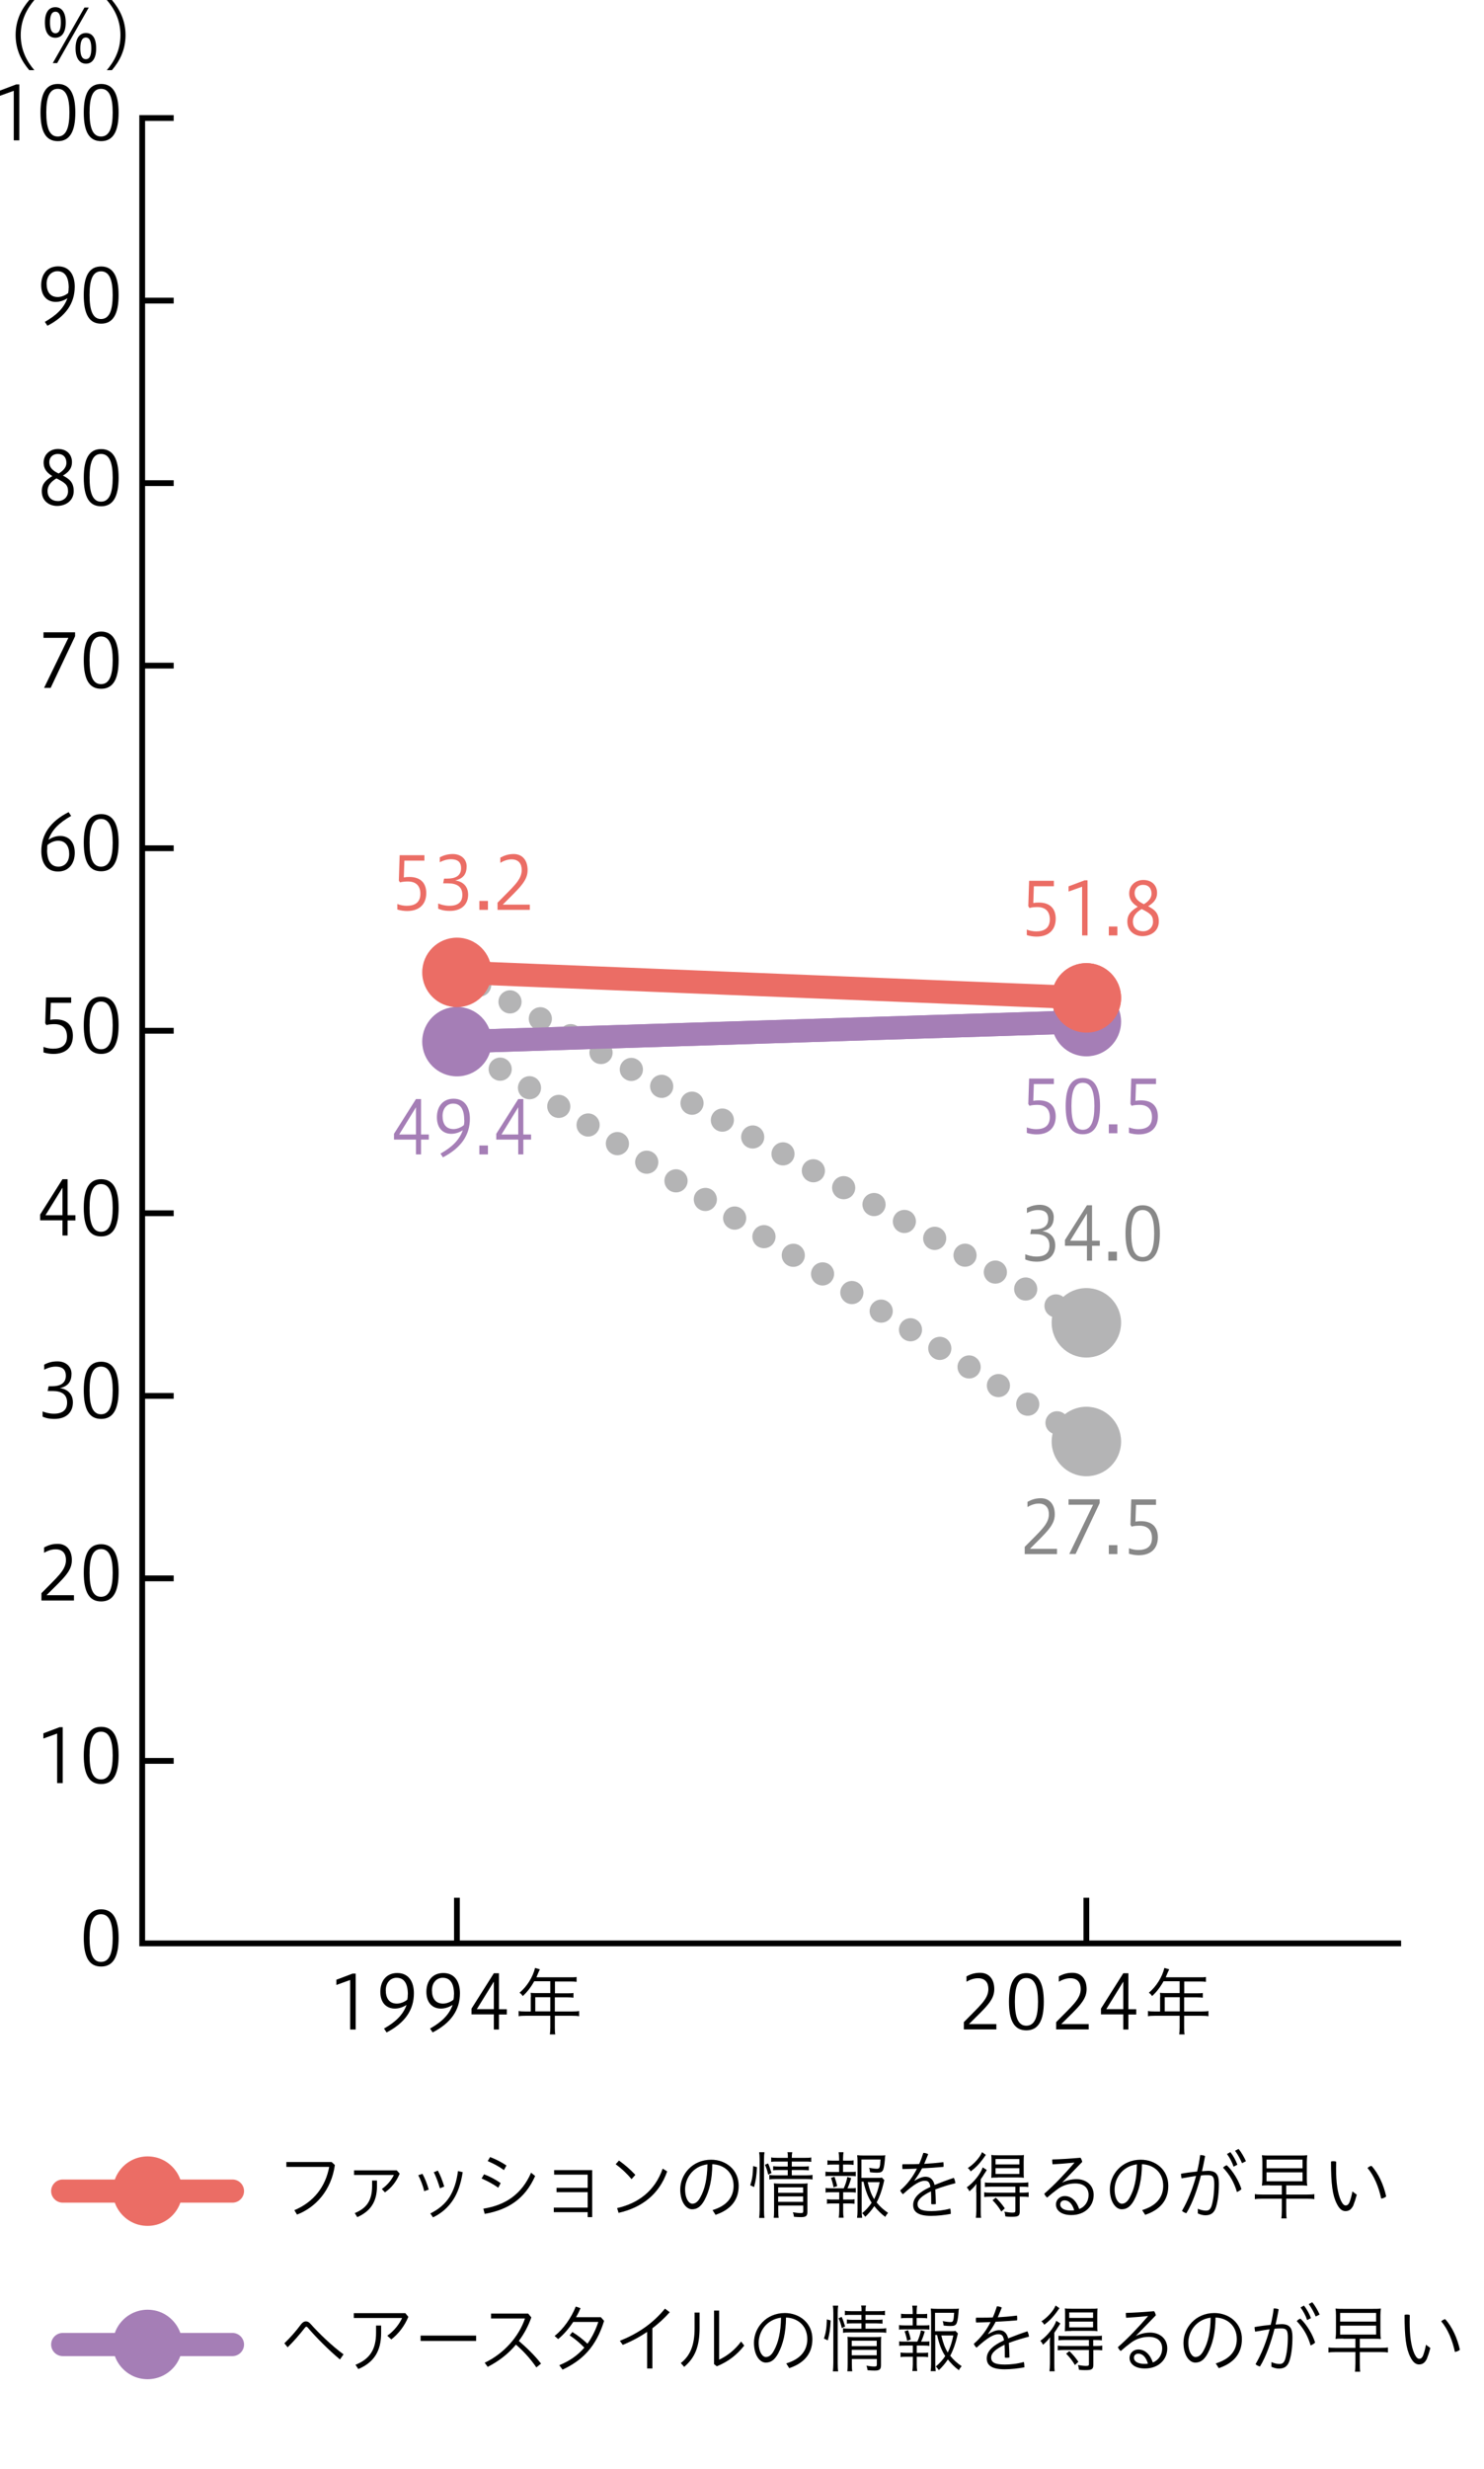 <svg width="240" height="399" viewBox="0 0 240 399" fill="none" xmlns="http://www.w3.org/2000/svg">
<path d="M37.595 355.938H10.143C9.114 355.938 8.271 355.096 8.271 354.067C8.271 353.038 9.114 352.196 10.143 352.196H37.595C38.624 352.196 39.466 353.038 39.466 354.067C39.466 355.096 38.624 355.938 37.595 355.938Z" fill="#EB6D65"/>
<path d="M18.358 355.171C17.609 351.222 21.015 347.817 24.963 348.565C27.153 348.977 28.949 350.773 29.38 352.981C30.128 356.93 26.723 360.336 22.774 359.587C20.585 359.175 18.788 357.379 18.358 355.171Z" fill="#EB6D65"/>
<path d="M37.595 380.733H10.143C9.114 380.733 8.271 379.891 8.271 378.862C8.271 377.832 9.114 376.99 10.143 376.99H37.595C38.624 376.99 39.466 377.832 39.466 378.862C39.466 379.891 38.624 380.733 37.595 380.733Z" fill="#A57EB6"/>
<path d="M18.358 379.947C17.609 375.998 21.015 372.593 24.963 373.341C27.153 373.753 28.949 375.549 29.38 377.758C30.128 381.706 26.723 385.112 22.774 384.363C20.585 383.951 18.788 382.155 18.358 379.947Z" fill="#A57EB6"/>
<path d="M54.155 349.857C53.594 353.917 51.068 356.706 48.036 357.866L47.606 357.155C50.712 355.845 52.639 353.393 53.238 350.156H46.315V349.37H53.631L54.136 349.838L54.155 349.857Z" fill="black"/>
<path d="M64.634 351.26C64.11 352.533 63.305 353.543 62.257 354.273L61.752 353.731C62.65 353.094 63.305 352.29 63.698 351.466H57.261V350.718H64.166L64.634 351.242V351.26ZM60.966 352.365V353.281C60.966 355.901 59.825 357.361 57.785 358.278L57.373 357.623C59.244 356.856 60.18 355.639 60.18 353.244V352.365H60.966Z" fill="black"/>
<path d="M68.322 351.279C68.715 351.99 69.089 352.907 69.333 353.824L68.603 354.086C68.397 353.15 68.023 352.252 67.648 351.503L68.322 351.279ZM74.834 350.998C74.535 352.907 74.03 354.31 73.337 355.395C72.551 356.649 71.391 357.678 70.025 358.315L69.595 357.678C70.811 357.098 71.99 356.181 72.757 354.928C73.375 353.898 73.842 352.607 74.067 350.829L74.853 351.017L74.834 350.998ZM70.811 350.755C71.204 351.484 71.578 352.42 71.84 353.337L71.148 353.618C70.867 352.682 70.53 351.746 70.156 351.017L70.811 350.755Z" fill="black"/>
<path d="M78.276 351.354C79.155 351.672 80.11 352.177 80.97 352.776L80.578 353.524C79.698 352.888 78.744 352.402 77.883 352.027L78.276 351.372V351.354ZM78.163 356.911C81.719 356.35 84.376 354.591 85.892 351.092L86.547 351.634C84.9 355.321 82.205 357.08 78.388 357.753L78.163 356.893V356.911ZM79.249 348.565C80.147 348.902 81.045 349.351 81.906 349.931L81.494 350.68C80.652 350.044 79.735 349.595 78.874 349.22L79.267 348.565H79.249Z" fill="black"/>
<path d="M90.01 354.254V353.543H95.043V351.41H89.617V350.68H95.773V358.278H95.043V357.473H89.561V356.743H95.043V354.236H90.01V354.254Z" fill="black"/>
<path d="M100.095 349.127C101.068 349.819 101.929 350.568 102.753 351.447L102.135 352.14C101.312 351.148 100.507 350.418 99.571 349.726L100.095 349.146V349.127ZM99.796 356.818C103.183 356.051 105.915 354.067 107.169 350.437L107.899 350.886C106.589 354.666 103.707 356.762 100.039 357.585L99.796 356.799V356.818Z" fill="black"/>
<path d="M115.235 357.136C117.518 356.462 118.64 355.078 118.64 353.206C118.64 350.998 117.031 349.782 115.197 349.726C115.178 352.177 114.729 354.048 113.925 355.545C113.307 356.668 112.671 357.005 111.922 357.005C110.949 357.005 110.014 355.789 110.014 353.805C110.014 351.391 111.96 348.996 115.01 348.996C117.405 348.996 119.464 350.624 119.464 353.206C119.464 355.602 118.079 357.117 115.721 357.903L115.235 357.136ZM110.8 353.786C110.8 355.358 111.455 356.107 111.96 356.107C112.409 356.107 112.858 355.845 113.27 355.059C113.981 353.768 114.374 352.102 114.411 349.744C111.978 350.062 110.8 352.083 110.8 353.786Z" fill="black"/>
<path d="M121.334 353.132C121.671 352.065 121.746 351.541 121.802 350.025L122.419 350.194C122.345 351.616 122.251 352.308 121.952 353.412L121.353 353.132H121.334ZM122.775 358.409C122.812 358.091 122.85 357.585 122.85 357.061V348.959C122.85 348.472 122.831 348.154 122.775 347.78H123.636C123.58 348.135 123.561 348.472 123.561 348.959V357.08C123.561 357.623 123.58 358.091 123.636 358.409H122.775ZM124.234 351.41C124.122 350.83 123.935 350.287 123.711 349.819L124.216 349.595C124.403 349.969 124.59 350.531 124.777 351.148L124.234 351.41ZM125.769 349.296C125.282 349.296 125.002 349.296 124.721 349.352V348.622C125.002 348.678 125.245 348.697 125.769 348.697H127.416C127.416 348.248 127.416 348.079 127.341 347.78H128.127C128.071 348.079 128.052 348.248 128.052 348.697H130.11C130.653 348.697 130.896 348.697 131.196 348.622V349.352C130.896 349.296 130.616 349.296 130.11 349.296H128.052V350.1H129.774C130.241 350.1 130.559 350.1 130.803 350.044V350.718C130.559 350.699 130.223 350.662 129.774 350.662H128.052V351.522H130.298C130.803 351.522 131.177 351.504 131.402 351.447V352.196C131.121 352.14 130.709 352.121 130.298 352.121H125.563C125.058 352.121 124.665 352.14 124.422 352.196V351.447C124.665 351.504 125.002 351.522 125.563 351.522H127.397V350.662H126.068C125.638 350.662 125.32 350.662 125.039 350.718V350.044C125.282 350.081 125.601 350.1 126.068 350.1H127.397V349.296H125.732H125.769ZM125.863 357.118C125.863 357.698 125.881 358.165 125.937 358.39H125.133C125.17 358.147 125.189 357.716 125.189 357.118V353.824C125.189 353.263 125.189 353.113 125.151 352.814C125.357 352.851 125.825 352.87 126.181 352.87H129.586C130.129 352.87 130.447 352.851 130.616 352.814C130.578 353.019 130.578 353.487 130.578 354.067V357.379C130.578 358.091 130.354 358.278 129.53 358.278C129.231 358.278 128.857 358.259 128.408 358.222C128.37 357.922 128.314 357.716 128.22 357.492C128.726 357.567 129.156 357.623 129.455 357.623C129.83 357.623 129.905 357.567 129.905 357.305V356.406H125.863V357.118ZM129.886 354.348V353.468H125.844V354.348H129.886ZM129.886 355.808V354.928H125.844V355.808H129.886Z" fill="black"/>
<path d="M137.521 350.98C137.933 350.98 138.176 350.98 138.401 350.924V351.672C138.176 351.635 137.933 351.616 137.521 351.616H134.378C134.003 351.616 133.723 351.616 133.498 351.672V350.924C133.723 350.961 134.003 350.98 134.378 350.98H135.706V349.782H134.658C134.303 349.782 134.078 349.782 133.816 349.838V349.09C134.022 349.127 134.228 349.146 134.658 349.146H135.706V348.79C135.706 348.435 135.669 348.004 135.631 347.78H136.417C136.38 348.098 136.342 348.416 136.342 348.79V349.146H137.222C137.634 349.146 137.839 349.146 138.045 349.09V349.838C137.783 349.801 137.615 349.782 137.222 349.782H136.342V350.98H137.503H137.521ZM137.521 353.618C137.933 353.618 138.195 353.618 138.401 353.562V354.311C138.195 354.273 137.952 354.254 137.521 354.254H136.361V355.433H137.372C137.727 355.433 137.97 355.433 138.195 355.377V356.126C137.952 356.088 137.727 356.07 137.372 356.07H136.361V357.342C136.361 357.679 136.38 358.034 136.436 358.371H135.65C135.688 358.016 135.725 357.698 135.725 357.267V356.07H134.583C134.228 356.07 133.966 356.07 133.741 356.126V355.377C133.966 355.415 134.209 355.433 134.583 355.433H135.725V354.254H134.396C133.985 354.254 133.741 354.254 133.517 354.311V353.562C133.741 353.618 133.985 353.618 134.396 353.618H136.455C136.754 352.945 136.923 352.421 137.035 351.784L137.652 351.971C137.503 352.552 137.259 353.207 137.054 353.618H137.521ZM134.808 353.468C134.733 353.019 134.546 352.327 134.396 351.934L134.958 351.747C135.164 352.327 135.257 352.626 135.388 353.263L134.808 353.468ZM139.355 352.626V357.23C139.355 357.66 139.374 358.034 139.43 358.39H138.607C138.663 357.997 138.682 357.679 138.682 357.23V349.37C138.682 348.921 138.663 348.528 138.625 348.266C138.906 348.304 139.224 348.322 139.673 348.322H142.237C142.686 348.322 143.023 348.322 143.173 348.266C143.173 348.379 143.154 348.453 143.135 348.547C143.135 348.603 143.116 348.79 143.098 349.09C143.023 349.932 142.911 350.493 142.761 350.736C142.611 350.998 142.368 351.092 141.807 351.092C141.47 351.092 141.152 351.073 140.703 351.017C140.684 350.736 140.646 350.549 140.553 350.306C141.058 350.4 141.526 350.456 141.825 350.456C142.256 350.456 142.312 350.325 142.405 348.959H139.318V351.934H141.732C142.181 351.934 142.443 351.934 142.611 351.878L143.023 352.308C142.967 352.458 142.948 352.495 142.892 352.795C142.611 353.992 142.237 355.04 141.769 355.901C142.368 356.631 142.855 357.061 143.622 357.585C143.435 357.791 143.266 358.034 143.173 358.24C142.518 357.754 141.975 357.23 141.395 356.5C140.946 357.174 140.459 357.735 139.935 358.222C139.804 358.034 139.636 357.81 139.43 357.641C139.992 357.192 140.572 356.575 140.964 355.939C140.403 355.115 139.973 354.011 139.655 352.552H139.318L139.355 352.626ZM140.328 352.626C140.665 353.955 140.908 354.61 141.376 355.377C141.75 354.629 142.069 353.674 142.274 352.626H140.31H140.328Z" fill="black"/>
<path d="M147.888 352.402C148.486 352.028 149.16 351.747 149.665 351.747C150.451 351.747 150.938 352.215 151.144 353.076C152.135 352.683 153.202 352.271 154.25 351.934C154.381 352.14 154.475 352.495 154.512 352.795C153.614 353.019 152.266 353.412 151.256 353.805C151.312 354.591 151.331 355.265 151.35 356.163C151.219 356.182 151.088 356.201 150.957 356.201C150.826 356.201 150.713 356.201 150.601 356.163C150.601 355.302 150.601 354.704 150.564 354.105C149.048 354.835 148.393 355.49 148.393 356.163C148.393 356.93 148.936 357.305 150.601 357.305C151.48 357.305 152.603 357.192 153.67 356.893C153.745 357.099 153.763 357.417 153.763 357.66V357.754C152.697 357.941 151.668 358.072 150.582 358.072C148.505 358.072 147.682 357.436 147.682 356.313C147.682 355.302 148.393 354.348 150.47 353.394C150.339 352.57 150.077 352.402 149.534 352.402C148.805 352.402 147.831 352.926 146.035 354.573C145.848 354.423 145.68 354.198 145.586 353.955C146.784 352.926 147.626 351.766 148.299 350.437C147.513 350.474 146.746 350.493 145.96 350.512C145.942 350.381 145.923 350.231 145.923 350.1C145.923 349.988 145.923 349.857 145.96 349.726C146.278 349.726 146.615 349.726 146.915 349.726C147.495 349.726 148.075 349.726 148.655 349.689C148.898 349.146 149.123 348.547 149.329 347.892C149.572 347.892 149.89 347.967 150.114 348.098C149.909 348.641 149.647 349.202 149.46 349.67C150.47 349.614 151.537 349.52 152.566 349.389C152.585 349.52 152.603 349.67 152.603 349.801C152.603 349.913 152.603 350.044 152.585 350.156C151.424 350.25 150.264 350.343 149.123 350.381C148.767 351.092 148.318 351.747 147.888 352.346L147.925 352.383L147.888 352.402Z" fill="black"/>
<path d="M157.881 354.254C157.881 353.73 157.881 353.412 157.918 352.888C157.657 353.281 157.226 353.73 156.777 354.105C156.646 353.824 156.496 353.618 156.347 353.468C157.451 352.701 158.592 351.279 158.929 350.231L159.584 350.662C159.509 350.774 159.509 350.793 159.472 350.849C159.397 350.98 159.303 351.129 159.191 351.279C159.098 351.466 158.892 351.747 158.611 352.159V357.08C158.611 357.698 158.611 358.072 158.667 358.39H157.825C157.862 358.128 157.9 357.679 157.9 357.118V354.273L157.881 354.254ZM159.434 348.21C158.573 349.483 157.9 350.212 156.983 350.886C156.871 350.68 156.702 350.474 156.515 350.343C157.469 349.745 158.48 348.641 158.817 347.78L159.434 348.21ZM160.314 353.356C159.958 353.356 159.528 353.375 159.285 353.412V352.664C159.528 352.72 159.827 352.72 160.314 352.72H165.254C165.722 352.72 166.077 352.701 166.302 352.645V353.412C166.059 353.375 165.628 353.356 165.273 353.356H164.898V354.329H165.31C165.759 354.329 166.115 354.311 166.358 354.254V355.022C166.115 354.984 165.722 354.966 165.329 354.966H164.917V357.379C164.917 358.053 164.674 358.222 163.72 358.222C163.364 358.222 163.008 358.222 162.597 358.165C162.559 357.866 162.522 357.623 162.428 357.398C162.971 357.492 163.42 357.548 163.701 357.548C164.113 357.548 164.206 357.492 164.206 357.267V354.966H160.202C159.79 354.966 159.434 354.984 159.172 355.022V354.254C159.397 354.311 159.752 354.329 160.202 354.329H164.206V353.356H160.333H160.314ZM161.362 351.878C160.856 351.878 160.501 351.878 160.314 351.934C160.333 351.653 160.333 351.466 160.351 350.83V349.296C160.351 348.678 160.351 348.51 160.314 348.229C160.538 348.266 160.819 348.285 161.399 348.285H164.543C165.067 348.285 165.404 348.285 165.591 348.229C165.572 348.435 165.553 348.846 165.553 349.314V350.83C165.553 351.317 165.553 351.709 165.591 351.915C165.385 351.878 165.011 351.859 164.562 351.859H161.362V351.878ZM161.942 357.379C161.53 356.668 161.044 356.07 160.52 355.546L161.044 355.134C161.605 355.677 161.979 356.107 162.503 356.856L161.942 357.379ZM161.006 349.763H164.861V348.884H161.006V349.763ZM161.006 351.298H164.861V350.362H161.006V351.298Z" fill="black"/>
<path d="M171.766 352.701C172.495 352.327 173.337 352.14 174.105 352.14C175.658 352.14 176.874 353.113 176.874 354.685C176.874 356.462 175.508 357.941 173.263 357.941C171.672 357.941 170.774 357.211 170.774 356.219C170.774 355.545 171.316 354.872 172.215 354.872C173.263 354.872 174.105 355.658 174.535 356.968C175.452 356.631 176.051 355.732 176.051 354.703C176.051 353.562 175.302 352.832 173.899 352.832C172.851 352.832 171.859 353.15 171.092 353.712C170.456 354.179 169.876 354.647 169.352 355.115C169.127 354.947 168.977 354.722 168.884 354.497C170.662 352.944 172.177 351.298 173.749 349.501V349.464C172.608 349.576 171.56 349.67 170.231 349.744C170.194 349.557 170.175 349.37 170.175 349.202C170.175 349.127 170.175 349.033 170.175 348.958C171.597 348.921 173.057 348.827 174.741 348.678C174.872 348.846 174.984 349.108 175.022 349.351L171.766 352.701ZM172.177 355.564C171.728 355.564 171.466 355.845 171.466 356.219C171.466 356.799 172.065 357.211 173.15 357.211C173.394 357.211 173.543 357.211 173.73 357.173C173.394 356.069 172.832 355.564 172.177 355.564Z" fill="black"/>
<path d="M184.715 357.136C186.998 356.462 188.121 355.078 188.121 353.206C188.121 350.998 186.512 349.782 184.678 349.726C184.659 352.177 184.21 354.048 183.405 355.545C182.788 356.668 182.151 357.005 181.403 357.005C180.43 357.005 179.494 355.789 179.494 353.805C179.494 351.391 181.44 348.996 184.49 348.996C186.886 348.996 188.944 350.624 188.944 353.206C188.944 355.602 187.559 357.117 185.202 357.903L184.715 357.136ZM180.261 353.786C180.261 355.358 180.916 356.107 181.422 356.107C181.871 356.107 182.32 355.845 182.731 355.059C183.443 353.768 183.836 352.102 183.873 349.744C181.44 350.062 180.261 352.083 180.261 353.786Z" fill="black"/>
<path d="M193.773 356.949C194.185 357.117 194.634 357.23 195.008 357.23C195.476 357.23 195.738 357.061 195.944 356.462C196.225 355.527 196.374 354.31 196.374 352.888C196.374 351.784 196.15 351.485 195.364 351.485C195.027 351.485 194.653 351.485 194.222 351.541C193.68 353.618 192.913 355.938 191.865 357.641C191.64 357.585 191.359 357.454 191.154 357.267C192.145 355.564 192.913 353.599 193.437 351.616C192.725 351.728 191.921 351.859 191.097 352.009C191.041 351.822 191.004 351.56 191.004 351.391C191.004 351.335 191.004 351.298 191.004 351.26C191.958 351.092 192.838 350.979 193.605 350.905C193.829 349.988 193.998 349.108 194.091 348.247C194.372 348.247 194.634 348.285 194.896 348.397C194.765 349.146 194.597 349.969 194.391 350.848C194.746 350.848 195.065 350.792 195.383 350.792C196.73 350.792 197.123 351.503 197.123 352.869C197.123 354.31 196.973 355.639 196.655 356.668C196.374 357.566 195.851 357.978 194.934 357.978C194.522 357.978 194.073 357.847 193.717 357.679V356.911L193.773 356.949ZM198.414 349.894C199.462 350.905 200.36 352.439 200.772 353.749C200.641 353.899 200.304 354.123 200.042 354.217C199.63 352.757 198.901 351.429 197.797 350.287C197.946 350.119 198.171 349.932 198.414 349.894ZM198.976 347.761C199.443 348.341 199.874 349.127 200.117 349.801L199.5 350.119C199.256 349.389 198.882 348.678 198.433 348.079L198.994 347.761H198.976ZM200.304 347.256C200.772 347.798 201.221 348.622 201.502 349.239L200.866 349.557C200.547 348.809 200.192 348.173 199.743 347.555L200.304 347.256Z" fill="black"/>
<path d="M205.337 353.131C204.813 353.131 204.401 353.131 204.083 353.188C204.12 352.832 204.158 352.551 204.158 352.027V349.426C204.158 348.884 204.139 348.622 204.083 348.266C204.495 348.322 204.775 348.322 205.318 348.322H210.108C210.689 348.322 211.007 348.322 211.418 348.266C211.381 348.603 211.344 348.902 211.344 349.389V352.102C211.344 352.589 211.362 352.851 211.418 353.206C211.082 353.15 210.689 353.15 210.165 353.15H208.013V354.628H211.4C211.905 354.628 212.298 354.61 212.56 354.554V355.377C212.279 355.321 211.886 355.302 211.4 355.302H208.013V357.136C208.013 357.772 208.031 358.24 208.087 358.483H207.227C207.264 358.278 207.302 357.772 207.302 357.136V355.302H204.102C203.634 355.302 203.203 355.321 202.941 355.377V354.554C203.203 354.61 203.615 354.628 204.102 354.628H207.302V353.15H205.355L205.337 353.131ZM204.831 350.381H210.651V348.977H204.831V350.381ZM204.831 352.477H210.651V351.036H204.831V352.477Z" fill="black"/>
<path d="M219.428 354.647C219.241 355.34 219.035 355.957 218.848 356.425C218.492 357.099 218.118 357.305 217.575 357.305C217.164 357.305 216.64 357.061 216.172 356.069C215.498 354.741 215.255 352.888 215.255 349.295C215.386 349.258 215.498 349.239 215.629 349.239C215.779 349.239 215.929 349.258 216.097 349.314C216.097 349.763 216.078 350.1 216.078 350.381C216.078 352.664 216.303 354.385 216.864 355.62C217.164 356.2 217.369 356.388 217.631 356.388C217.819 356.388 218.024 356.331 218.23 355.901C218.417 355.433 218.605 354.778 218.717 354.123L219.447 354.666L219.428 354.647ZM221.804 349.988C222.946 351.223 223.769 353.075 224.181 354.928C223.994 355.115 223.657 355.246 223.376 355.284C222.983 353.45 222.254 351.616 221.168 350.343C221.337 350.156 221.561 350.025 221.823 349.988H221.804Z" fill="black"/>
<path d="M46.015 378.637C46.894 377.795 47.867 376.709 48.691 375.586C48.934 375.268 49.196 375.119 49.477 375.119C49.758 375.119 50.001 375.268 50.244 375.549C51.573 377.046 53.687 379.086 55.559 380.452L54.978 381.275C53.163 379.759 51.123 377.72 49.739 376.092C49.664 376.017 49.608 375.979 49.552 375.979C49.477 375.979 49.402 376.036 49.327 376.129C48.391 377.327 47.493 378.356 46.52 379.31L45.996 378.674L46.015 378.637Z" fill="black"/>
<path d="M66.038 374.389C65.421 375.886 64.429 377.14 63.288 378.038L62.633 377.439C63.774 376.634 64.598 375.53 65.028 374.576H57.225V373.79H65.552L66.038 374.389ZM61.641 375.792V376.971C61.641 380.003 60.425 381.762 57.954 382.828L57.487 382.136C59.844 381.2 60.818 379.61 60.818 376.971V375.792H61.641Z" fill="black"/>
<path d="M77.003 377.42V378.281H68.02V377.42H77.003Z" fill="black"/>
<path d="M86.734 382.548C85.779 381.145 84.582 379.853 83.44 378.88C82.168 380.415 80.596 381.594 78.874 382.473L78.388 381.8C81.513 380.34 83.964 377.496 84.9 374.651H79.417V373.865H85.424L85.929 374.483C85.424 375.924 84.731 377.177 83.908 378.281C85.124 379.329 86.453 380.583 87.501 381.949L86.752 382.548H86.734Z" fill="black"/>
<path d="M90.439 382.211C92.235 381.463 93.433 380.583 94.5 379.367C93.751 378.6 93.021 377.963 92.123 377.383L92.572 376.841C93.489 377.421 94.219 377.982 95.005 378.731C95.735 377.72 96.315 376.56 96.764 375.213H92.703C91.973 376.317 91.188 377.215 90.27 377.982L89.69 377.477C91.056 376.429 92.404 374.539 93.115 372.724L93.882 372.986C93.676 373.491 93.433 373.978 93.152 374.445H97.176L97.7 375.044C96.39 379.255 94.2 381.407 90.982 382.922L90.458 382.211H90.439Z" fill="black"/>
<path d="M105.485 382.735H104.661V376.822C103.464 377.626 102.154 378.338 100.713 378.918L100.245 378.263C103.127 377.103 105.485 375.549 107.543 373.061L108.31 373.641C107.45 374.614 106.495 375.475 105.503 376.242V382.754L105.485 382.735Z" fill="black"/>
<path d="M113.138 373.716V376.167C113.138 379.105 112.446 380.957 110.649 382.473L110.106 381.856C111.641 380.658 112.333 378.936 112.333 376.26V373.697H113.157L113.138 373.716ZM116.3 373.379V381.313C117.461 380.77 118.789 379.835 119.856 378.375L120.361 379.03C119.201 380.508 117.816 381.612 115.926 382.38L115.477 382.024V373.379H116.3Z" fill="black"/>
<path d="M127.153 381.912C129.436 381.238 130.559 379.853 130.559 377.982C130.559 375.774 128.95 374.557 127.116 374.501C127.097 376.953 126.648 378.824 125.844 380.321C125.226 381.444 124.59 381.781 123.841 381.781C122.868 381.781 121.933 380.564 121.933 378.581C121.933 376.167 123.879 373.771 126.929 373.771C129.324 373.771 131.383 375.4 131.383 377.982C131.383 380.377 129.998 381.893 127.64 382.679L127.153 381.912ZM122.7 378.562C122.7 380.134 123.355 380.882 123.86 380.882C124.309 380.882 124.758 380.62 125.17 379.834C125.881 378.543 126.274 376.878 126.311 374.52C123.879 374.838 122.7 376.859 122.7 378.562Z" fill="black"/>
<path d="M133.255 377.907C133.592 376.84 133.667 376.316 133.723 374.801L134.34 374.969C134.265 376.391 134.172 377.084 133.872 378.188L133.274 377.907H133.255ZM134.696 383.203C134.733 382.885 134.771 382.379 134.771 381.855V373.753C134.771 373.266 134.752 372.948 134.696 372.574H135.557C135.501 372.929 135.482 373.266 135.482 373.753V381.874C135.482 382.417 135.501 382.885 135.557 383.203H134.696ZM136.137 376.204C136.024 375.624 135.837 375.081 135.613 374.614L136.118 374.389C136.305 374.763 136.492 375.325 136.679 375.942L136.137 376.204ZM137.69 374.071C137.203 374.071 136.923 374.071 136.642 374.127V373.397C136.923 373.453 137.166 373.472 137.69 373.472H139.337C139.337 373.023 139.337 372.855 139.262 372.555H140.048C139.992 372.855 139.973 373.023 139.973 373.472H142.031C142.574 373.472 142.817 373.472 143.117 373.397V374.127C142.817 374.071 142.536 374.071 142.031 374.071H139.973V374.876H141.694C142.162 374.876 142.48 374.876 142.724 374.819V375.493C142.48 375.474 142.144 375.437 141.694 375.437H139.973V376.298H142.218C142.724 376.298 143.098 376.279 143.322 376.223V376.971C143.042 376.915 142.63 376.897 142.218 376.897H137.484C136.979 376.897 136.586 376.915 136.343 376.971V376.223C136.586 376.279 136.923 376.298 137.484 376.298H139.318V375.437H137.989C137.559 375.437 137.241 375.437 136.96 375.493V374.819C137.203 374.857 137.521 374.876 137.989 374.876H139.318V374.071H137.652H137.69ZM137.765 381.912C137.765 382.492 137.783 382.96 137.84 383.184H137.035C137.072 382.941 137.091 382.51 137.091 381.912V378.618C137.091 378.057 137.091 377.907 137.054 377.608C137.259 377.645 137.727 377.664 138.083 377.664H141.489C142.031 377.664 142.349 377.645 142.518 377.608C142.48 377.813 142.48 378.281 142.48 378.861V382.174C142.48 382.885 142.256 383.072 141.432 383.072C141.133 383.072 140.759 383.053 140.31 383.016C140.272 382.716 140.216 382.51 140.123 382.286C140.628 382.361 141.058 382.417 141.358 382.417C141.732 382.417 141.807 382.361 141.807 382.099V381.201H137.765V381.912ZM141.788 379.123V378.244H137.746V379.123H141.788ZM141.788 380.602V379.722H137.746V380.602H141.788Z" fill="black"/>
<path d="M149.423 375.774C149.834 375.774 150.078 375.774 150.302 375.718V376.466C150.078 376.429 149.834 376.41 149.423 376.41H146.279C145.905 376.41 145.624 376.41 145.399 376.466V375.718C145.624 375.755 145.905 375.774 146.279 375.774H147.608V374.576H146.56C146.204 374.576 145.98 374.576 145.718 374.632V373.884C145.923 373.921 146.129 373.94 146.56 373.94H147.608V373.584C147.608 373.229 147.57 372.799 147.533 372.574H148.319C148.281 372.892 148.244 373.21 148.244 373.584V373.94H149.123C149.535 373.94 149.741 373.94 149.947 373.884V374.632C149.685 374.595 149.516 374.576 149.123 374.576H148.244V375.774H149.404H149.423ZM149.423 378.394C149.834 378.394 150.096 378.394 150.302 378.338V379.086C150.096 379.049 149.853 379.03 149.423 379.03H148.263V380.209H149.273C149.629 380.209 149.872 380.209 150.096 380.153V380.901C149.853 380.864 149.629 380.845 149.273 380.845H148.263V382.118C148.263 382.454 148.281 382.81 148.337 383.147H147.551C147.589 382.791 147.626 382.473 147.626 382.043V380.845H146.485C146.129 380.845 145.867 380.845 145.643 380.901V380.153C145.867 380.19 146.111 380.209 146.485 380.209H147.626V379.03H146.298C145.886 379.03 145.643 379.03 145.418 379.086V378.338C145.643 378.394 145.886 378.394 146.298 378.394H148.356C148.655 377.72 148.824 377.196 148.936 376.56L149.554 376.747C149.404 377.327 149.161 377.982 148.955 378.394H149.423ZM146.709 378.263C146.634 377.814 146.447 377.121 146.298 376.728L146.859 376.541C147.065 377.121 147.158 377.421 147.289 378.057L146.709 378.263ZM151.257 377.402V382.005C151.257 382.436 151.275 382.81 151.331 383.165H150.508C150.564 382.772 150.583 382.454 150.583 382.005V374.146C150.583 373.697 150.564 373.304 150.527 373.042C150.808 373.079 151.126 373.098 151.575 373.098H154.138C154.588 373.098 154.924 373.098 155.074 373.042C155.074 373.154 155.055 373.229 155.037 373.322C155.037 373.379 155.018 373.566 154.999 373.865C154.924 374.707 154.812 375.269 154.662 375.512C154.513 375.774 154.269 375.867 153.708 375.867C153.371 375.867 153.053 375.849 152.604 375.793C152.585 375.512 152.548 375.325 152.454 375.081C152.959 375.175 153.427 375.231 153.727 375.231C154.157 375.231 154.213 375.1 154.307 373.734H151.219V376.71H153.633C154.082 376.71 154.344 376.71 154.513 376.653L154.924 377.084C154.868 377.233 154.849 377.271 154.793 377.57C154.513 378.768 154.138 379.816 153.671 380.677C154.269 381.406 154.756 381.837 155.523 382.361C155.336 382.567 155.168 382.81 155.074 383.016C154.419 382.529 153.876 382.005 153.296 381.275C152.847 381.949 152.361 382.511 151.837 382.997C151.706 382.81 151.537 382.585 151.331 382.417C151.893 381.968 152.473 381.35 152.866 380.714C152.305 379.891 151.874 378.787 151.556 377.327H151.219L151.257 377.402ZM152.23 377.402C152.566 378.73 152.81 379.385 153.278 380.153C153.652 379.404 153.97 378.45 154.176 377.402H152.211H152.23Z" fill="black"/>
<path d="M159.79 377.196C160.389 376.822 161.062 376.541 161.568 376.541C162.354 376.541 162.84 377.009 163.046 377.87C164.038 377.477 165.104 377.065 166.152 376.729C166.283 376.934 166.377 377.29 166.414 377.589C165.516 377.814 164.169 378.207 163.158 378.6C163.214 379.386 163.233 380.059 163.252 380.958C163.121 380.976 162.99 380.995 162.859 380.995C162.728 380.995 162.616 380.995 162.503 380.958C162.503 380.097 162.503 379.498 162.466 378.899C160.95 379.629 160.295 380.284 160.295 380.958C160.295 381.725 160.838 382.099 162.503 382.099C163.383 382.099 164.506 381.987 165.572 381.687C165.647 381.893 165.666 382.211 165.666 382.455V382.548C164.599 382.735 163.57 382.866 162.485 382.866C160.407 382.866 159.584 382.23 159.584 381.107C159.584 380.097 160.295 379.142 162.372 378.188C162.241 377.365 161.979 377.196 161.437 377.196C160.707 377.196 159.734 377.72 157.937 379.367C157.75 379.217 157.582 378.993 157.488 378.749C158.686 377.72 159.528 376.56 160.202 375.231C159.416 375.269 158.649 375.288 157.863 375.306C157.844 375.175 157.825 375.026 157.825 374.895C157.825 374.782 157.825 374.651 157.863 374.52C158.181 374.52 158.518 374.52 158.817 374.52C159.397 374.52 159.977 374.52 160.557 374.483C160.8 373.94 161.025 373.341 161.231 372.687C161.474 372.687 161.792 372.761 162.017 372.892C161.811 373.435 161.549 373.996 161.362 374.464C162.372 374.408 163.439 374.315 164.468 374.184C164.487 374.315 164.506 374.464 164.506 374.595C164.506 374.707 164.506 374.838 164.487 374.951C163.327 375.044 162.167 375.138 161.025 375.175C160.67 375.886 160.22 376.541 159.79 377.14L159.827 377.178L159.79 377.196Z" fill="black"/>
<path d="M169.782 379.049C169.782 378.525 169.782 378.206 169.819 377.683C169.557 378.075 169.127 378.525 168.677 378.899C168.546 378.618 168.397 378.412 168.247 378.263C169.351 377.495 170.493 376.073 170.829 375.025L171.484 375.456C171.41 375.568 171.41 375.587 171.372 375.643C171.297 375.774 171.204 375.924 171.091 376.073C170.998 376.26 170.792 376.541 170.511 376.953V381.874C170.511 382.492 170.511 382.866 170.567 383.184H169.725C169.763 382.922 169.8 382.473 169.8 381.912V379.067L169.782 379.049ZM171.335 372.986C170.474 374.258 169.8 374.988 168.883 375.662C168.771 375.456 168.603 375.25 168.416 375.119C169.37 374.52 170.38 373.416 170.717 372.555L171.335 372.986ZM172.214 378.132C171.859 378.132 171.428 378.15 171.185 378.188V377.439C171.428 377.495 171.728 377.495 172.214 377.495H177.154C177.622 377.495 177.978 377.477 178.202 377.421V378.188C177.959 378.15 177.529 378.132 177.173 378.132H176.799V379.105H177.211C177.66 379.105 178.015 379.086 178.259 379.03V379.797C178.015 379.76 177.622 379.741 177.229 379.741H176.818V382.155C176.818 382.829 176.574 382.997 175.62 382.997C175.264 382.997 174.909 382.997 174.497 382.941C174.46 382.641 174.422 382.398 174.329 382.174C174.871 382.267 175.321 382.323 175.601 382.323C176.013 382.323 176.107 382.267 176.107 382.043V379.741H172.102C171.69 379.741 171.335 379.76 171.073 379.797V379.03C171.297 379.086 171.653 379.105 172.102 379.105H176.107V378.132H172.233H172.214ZM173.262 376.672C172.757 376.672 172.401 376.672 172.214 376.728C172.233 376.447 172.233 376.26 172.252 375.624V374.09C172.252 373.472 172.252 373.304 172.214 373.023C172.439 373.06 172.719 373.079 173.3 373.079H176.443C176.967 373.079 177.304 373.079 177.491 373.023C177.473 373.229 177.454 373.641 177.454 374.108V375.624C177.454 376.111 177.454 376.504 177.491 376.709C177.285 376.672 176.911 376.653 176.462 376.653H173.262V376.672ZM173.842 382.174C173.431 381.463 172.944 380.864 172.42 380.34L172.944 379.928C173.505 380.471 173.88 380.901 174.404 381.65L173.842 382.174ZM172.925 374.557H176.78V373.678H172.925V374.557ZM172.925 376.092H176.78V375.156H172.925V376.092Z" fill="black"/>
<path d="M183.668 377.495C184.398 377.121 185.24 376.934 186.007 376.934C187.56 376.934 188.777 377.907 188.777 379.479C188.777 381.257 187.41 382.735 185.165 382.735C183.574 382.735 182.676 382.005 182.676 381.013C182.676 380.34 183.219 379.666 184.117 379.666C185.165 379.666 186.007 380.452 186.437 381.762C187.354 381.425 187.953 380.527 187.953 379.498C187.953 378.356 187.205 377.626 185.801 377.626C184.753 377.626 183.761 377.945 182.994 378.506C182.358 378.974 181.778 379.442 181.254 379.909C181.029 379.741 180.88 379.516 180.786 379.292C182.564 377.739 184.08 376.092 185.651 374.296V374.258C184.51 374.37 183.462 374.464 182.133 374.539C182.096 374.352 182.077 374.165 182.077 373.996C182.077 373.921 182.077 373.828 182.077 373.753C183.5 373.715 184.959 373.622 186.643 373.472C186.774 373.641 186.886 373.903 186.924 374.146L183.668 377.495ZM184.098 380.34C183.649 380.34 183.387 380.621 183.387 380.995C183.387 381.575 183.986 381.987 185.071 381.987C185.315 381.987 185.464 381.987 185.651 381.949C185.315 380.845 184.753 380.34 184.098 380.34Z" fill="black"/>
<path d="M196.616 381.912C198.899 381.238 200.022 379.853 200.022 377.982C200.022 375.774 198.413 374.557 196.579 374.501C196.56 376.953 196.111 378.824 195.307 380.321C194.689 381.444 194.053 381.781 193.304 381.781C192.331 381.781 191.396 380.564 191.396 378.581C191.396 376.167 193.342 373.771 196.392 373.771C198.787 373.771 200.845 375.4 200.845 377.982C200.845 380.377 199.461 381.893 197.103 382.679L196.616 381.912ZM192.181 378.562C192.181 380.134 192.836 380.882 193.342 380.882C193.791 380.882 194.24 380.62 194.652 379.834C195.363 378.543 195.756 376.878 195.793 374.52C193.36 374.838 192.181 376.859 192.181 378.562Z" fill="black"/>
<path d="M205.672 381.725C206.083 381.893 206.533 382.005 206.907 382.005C207.375 382.005 207.637 381.837 207.843 381.238C208.123 380.302 208.273 379.086 208.273 377.664C208.273 376.56 208.048 376.26 207.262 376.26C206.926 376.26 206.551 376.26 206.121 376.317C205.578 378.394 204.811 380.714 203.763 382.417C203.539 382.361 203.258 382.23 203.052 382.043C204.044 380.34 204.811 378.375 205.335 376.391C204.624 376.504 203.819 376.635 202.996 376.784C202.94 376.597 202.902 376.335 202.902 376.167C202.902 376.111 202.902 376.073 202.902 376.036C203.857 375.867 204.736 375.755 205.503 375.68C205.728 374.763 205.896 373.884 205.99 373.023C206.271 373.023 206.533 373.06 206.795 373.173C206.664 373.921 206.495 374.745 206.289 375.624C206.645 375.624 206.963 375.568 207.281 375.568C208.628 375.568 209.021 376.279 209.021 377.645C209.021 379.086 208.872 380.415 208.554 381.444C208.273 382.342 207.749 382.754 206.832 382.754C206.42 382.754 205.971 382.623 205.616 382.454V381.687L205.672 381.725ZM210.331 374.688C211.379 375.699 212.277 377.233 212.689 378.543C212.558 378.693 212.221 378.918 211.959 379.011C211.548 377.552 210.818 376.223 209.714 375.081C209.864 374.913 210.088 374.726 210.331 374.688ZM210.874 372.555C211.342 373.135 211.772 373.921 212.016 374.595L211.398 374.913C211.155 374.183 210.78 373.472 210.331 372.873L210.893 372.555H210.874ZM212.221 372.031C212.689 372.574 213.138 373.397 213.419 374.015L212.783 374.333C212.465 373.584 212.109 372.948 211.66 372.331L212.221 372.031Z" fill="black"/>
<path d="M217.239 377.907C216.715 377.907 216.303 377.907 215.985 377.963C216.023 377.608 216.06 377.327 216.06 376.803V374.202C216.06 373.659 216.041 373.397 215.985 373.042C216.397 373.098 216.678 373.098 217.22 373.098H222.011C222.591 373.098 222.909 373.098 223.321 373.042C223.283 373.379 223.246 373.678 223.246 374.165V376.878C223.246 377.364 223.264 377.626 223.321 377.982C222.984 377.926 222.591 377.926 222.067 377.926H219.915V379.404H223.302C223.807 379.404 224.2 379.385 224.462 379.329V380.153C224.181 380.096 223.788 380.078 223.302 380.078H219.915V381.912C219.915 382.548 219.934 383.016 219.99 383.259H219.129C219.166 383.053 219.204 382.548 219.204 381.912V380.078H216.004C215.536 380.078 215.106 380.096 214.844 380.153V379.329C215.106 379.385 215.517 379.404 216.004 379.404H219.204V377.926H217.258L217.239 377.907ZM216.734 375.156H222.553V373.753H216.734V375.156ZM216.734 377.252H222.553V375.811H216.734V377.252Z" fill="black"/>
<path d="M231.327 379.423C231.14 380.115 230.934 380.733 230.747 381.201C230.392 381.874 230.017 382.08 229.475 382.08C229.063 382.08 228.539 381.837 228.071 380.845C227.398 379.517 227.154 377.664 227.154 374.071C227.285 374.034 227.398 374.015 227.529 374.015C227.678 374.015 227.828 374.034 227.996 374.09C227.996 374.539 227.978 374.876 227.978 375.156C227.978 377.439 228.202 379.161 228.764 380.396C229.063 380.976 229.269 381.163 229.531 381.163C229.718 381.163 229.924 381.107 230.13 380.677C230.317 380.209 230.504 379.554 230.616 378.899L231.346 379.442L231.327 379.423ZM233.723 374.763C234.864 375.998 235.687 377.851 236.099 379.704C235.912 379.891 235.575 380.022 235.294 380.059C234.902 378.225 234.172 376.391 233.086 375.119C233.255 374.932 233.479 374.801 233.741 374.763H233.723Z" fill="black"/>
<path d="M174.684 234.51C173.823 233.949 173.561 232.807 174.104 231.928C174.665 231.048 175.826 230.786 176.686 231.348C177.566 231.909 177.828 233.05 177.267 233.93C176.911 234.491 176.312 234.791 175.676 234.791C175.339 234.791 175.002 234.697 174.684 234.51ZM169.95 231.497C169.07 230.955 168.808 229.794 169.37 228.915C169.931 228.035 171.073 227.792 171.952 228.335C172.832 228.896 173.094 230.056 172.532 230.917C172.177 231.479 171.559 231.797 170.942 231.797C170.605 231.797 170.268 231.703 169.95 231.497ZM165.197 228.503C164.336 227.942 164.074 226.782 164.635 225.902C165.178 225.041 166.338 224.779 167.218 225.322C168.079 225.883 168.341 227.044 167.798 227.904C167.442 228.484 166.825 228.784 166.207 228.784C165.87 228.784 165.515 228.69 165.197 228.503ZM160.462 225.49C159.602 224.929 159.34 223.769 159.882 222.908C160.444 222.029 161.604 221.767 162.483 222.328C163.344 222.871 163.606 224.031 163.045 224.91C162.689 225.472 162.09 225.771 161.473 225.771C161.117 225.771 160.781 225.678 160.462 225.49ZM155.728 222.478C154.849 221.916 154.587 220.775 155.148 219.895C155.709 219.016 156.87 218.754 157.73 219.315C158.61 219.877 158.872 221.037 158.31 221.898C157.955 222.459 157.356 222.758 156.72 222.758C156.383 222.758 156.046 222.665 155.728 222.478ZM150.994 219.465C150.114 218.922 149.852 217.762 150.414 216.882C150.956 216.022 152.117 215.76 152.996 216.302C153.857 216.864 154.119 218.024 153.576 218.885C153.221 219.446 152.603 219.764 151.985 219.764C151.649 219.764 151.293 219.671 150.994 219.465ZM146.241 216.452C145.38 215.909 145.118 214.749 145.679 213.87C146.222 213.009 147.382 212.747 148.262 213.308C149.122 213.851 149.384 215.011 148.823 215.891C148.467 216.452 147.869 216.752 147.251 216.752C146.914 216.752 146.559 216.658 146.241 216.452ZM141.506 213.458C140.627 212.897 140.384 211.736 140.926 210.876C141.488 209.996 142.629 209.734 143.509 210.296C144.388 210.838 144.65 211.998 144.089 212.878C143.733 213.439 143.134 213.739 142.517 213.739C142.161 213.739 141.824 213.645 141.506 213.458ZM136.772 210.445C135.892 209.884 135.63 208.724 136.192 207.863C136.753 206.983 137.895 206.74 138.774 207.283C139.654 207.844 139.897 208.986 139.354 209.865C138.999 210.427 138.4 210.745 137.764 210.745C137.427 210.745 137.071 210.651 136.772 210.445ZM132.019 207.432C131.158 206.89 130.896 205.73 131.457 204.85C132 203.989 133.16 203.727 134.04 204.27C134.901 204.831 135.163 205.992 134.601 206.852C134.264 207.414 133.647 207.732 133.029 207.732C132.692 207.732 132.337 207.638 132.019 207.432ZM127.284 204.42C126.424 203.877 126.162 202.717 126.704 201.856C127.266 200.977 128.426 200.715 129.287 201.257C130.166 201.819 130.428 202.979 129.867 203.858C129.511 204.42 128.913 204.719 128.295 204.719C127.939 204.719 127.603 204.626 127.284 204.42ZM122.55 201.426C121.671 200.864 121.409 199.704 121.97 198.843C122.531 197.964 123.673 197.702 124.552 198.263C125.432 198.806 125.694 199.966 125.132 200.846C124.777 201.407 124.159 201.706 123.542 201.706C123.205 201.706 122.868 201.613 122.55 201.426ZM117.816 198.413C116.936 197.851 116.674 196.71 117.236 195.83C117.778 194.951 118.938 194.689 119.818 195.25C120.679 195.812 120.941 196.953 120.398 197.833C120.043 198.394 119.425 198.712 118.808 198.712C118.471 198.712 118.115 198.619 117.816 198.413ZM113.063 195.4C112.202 194.857 111.94 193.697 112.483 192.818C113.044 191.957 114.204 191.695 115.084 192.238C115.944 192.799 116.206 193.959 115.645 194.82C115.289 195.381 114.691 195.7 114.073 195.7C113.718 195.7 113.381 195.606 113.063 195.4ZM108.328 192.406C107.449 191.845 107.187 190.684 107.748 189.805C108.31 188.944 109.47 188.682 110.331 189.244C111.21 189.786 111.472 190.946 110.911 191.826C110.555 192.387 109.956 192.687 109.32 192.687C108.983 192.687 108.646 192.593 108.328 192.406ZM103.594 189.393C102.714 188.832 102.452 187.672 103.014 186.811C103.557 185.931 104.717 185.669 105.596 186.231C106.476 186.773 106.719 187.934 106.176 188.813C105.821 189.375 105.203 189.674 104.586 189.674C104.249 189.674 103.893 189.58 103.594 189.393ZM98.841 186.38C97.98 185.819 97.718 184.678 98.261 183.798C98.822 182.919 99.982 182.657 100.843 183.218C101.723 183.779 101.985 184.94 101.442 185.8C101.068 186.362 100.469 186.68 99.851 186.68C99.496 186.68 99.159 186.586 98.841 186.38ZM94.106 183.368C93.227 182.825 92.984 181.665 93.526 180.785C94.088 179.925 95.248 179.663 96.109 180.205C96.988 180.767 97.25 181.927 96.689 182.788C96.333 183.349 95.735 183.667 95.098 183.667C94.761 183.667 94.425 183.574 94.106 183.368ZM89.372 180.374C88.493 179.812 88.231 178.652 88.792 177.773C89.353 176.912 90.495 176.65 91.374 177.211C92.235 177.754 92.497 178.914 91.954 179.794C91.599 180.355 90.981 180.654 90.364 180.654C90.027 180.654 89.672 180.561 89.372 180.374ZM84.619 177.361C83.758 176.799 83.496 175.658 84.058 174.778C84.6 173.899 85.76 173.637 86.64 174.198C87.501 174.76 87.763 175.901 87.22 176.781C86.865 177.342 86.247 177.642 85.63 177.642C85.293 177.642 84.937 177.548 84.619 177.361ZM79.885 174.348C79.024 173.805 78.762 172.645 79.305 171.766C79.866 170.886 81.026 170.643 81.887 171.186C82.766 171.747 83.028 172.907 82.467 173.768C82.112 174.329 81.513 174.647 80.895 174.647C80.54 174.647 80.203 174.554 79.885 174.348ZM75.15 171.335C74.271 170.793 74.009 169.632 74.57 168.753C75.113 167.892 76.273 167.63 77.153 168.173C78.032 168.734 78.294 169.894 77.733 170.755C77.377 171.317 76.76 171.635 76.142 171.635C75.805 171.635 75.45 171.541 75.15 171.335Z" fill="#B4B4B5"/>
<path d="M73.897 170.213C72.886 170.213 72.063 169.408 72.026 168.397C71.988 167.368 72.811 166.507 73.841 166.47L175.639 163.233C176.649 163.139 177.529 164.019 177.566 165.048C177.604 166.077 176.78 166.938 175.751 166.975L73.953 170.213C73.953 170.213 73.916 170.213 73.897 170.213Z" fill="#A57EB6"/>
<path d="M174.778 215.386C173.88 214.88 173.562 213.739 174.049 212.841C174.554 211.942 175.695 211.624 176.593 212.111C177.51 212.616 177.829 213.758 177.323 214.656C176.986 215.273 176.35 215.629 175.695 215.629C175.377 215.629 175.059 215.554 174.778 215.386ZM169.875 212.654C168.977 212.148 168.64 211.026 169.146 210.109C169.651 209.21 170.792 208.892 171.691 209.398C172.589 209.884 172.926 211.026 172.42 211.942C172.084 212.541 171.447 212.897 170.774 212.897C170.474 212.897 170.156 212.822 169.875 212.654ZM164.973 209.94C164.075 209.435 163.738 208.293 164.243 207.395C164.748 206.478 165.89 206.16 166.788 206.665C167.686 207.171 168.023 208.312 167.518 209.21C167.181 209.828 166.526 210.165 165.871 210.165C165.572 210.165 165.253 210.09 164.973 209.94ZM160.07 207.208C159.153 206.703 158.835 205.561 159.34 204.663C159.845 203.746 160.987 203.428 161.885 203.933C162.783 204.439 163.12 205.58 162.615 206.478C162.259 207.096 161.623 207.433 160.968 207.433C160.669 207.433 160.351 207.358 160.07 207.208ZM155.167 204.476C154.25 203.971 153.932 202.829 154.437 201.931C154.943 201.033 156.084 200.696 156.982 201.201C157.881 201.707 158.199 202.848 157.712 203.746C157.357 204.364 156.72 204.701 156.065 204.701C155.766 204.701 155.448 204.626 155.167 204.476ZM150.246 201.744C149.347 201.239 149.029 200.097 149.535 199.199C150.021 198.301 151.163 197.964 152.08 198.469C152.978 198.974 153.296 200.116 152.791 201.014C152.454 201.632 151.818 201.987 151.163 201.987C150.844 201.987 150.545 201.912 150.246 201.744ZM145.343 199.012C144.445 198.507 144.127 197.365 144.632 196.467C145.118 195.569 146.26 195.251 147.177 195.737C148.075 196.242 148.393 197.384 147.888 198.282C147.551 198.9 146.915 199.255 146.26 199.255C145.942 199.255 145.642 199.18 145.343 199.012ZM140.44 196.28C139.542 195.775 139.205 194.633 139.71 193.735C140.216 192.837 141.357 192.518 142.255 193.005C143.172 193.51 143.49 194.652 142.985 195.55C142.648 196.167 142.012 196.523 141.357 196.523C141.039 196.523 140.74 196.448 140.44 196.28ZM135.537 193.566C134.639 193.061 134.302 191.92 134.808 191.021C135.313 190.105 136.454 189.786 137.352 190.292C138.251 190.797 138.588 191.938 138.082 192.837C137.745 193.454 137.109 193.791 136.436 193.791C136.136 193.791 135.818 193.716 135.537 193.566ZM130.635 190.816C129.736 190.329 129.4 189.188 129.905 188.271C130.41 187.372 131.551 187.054 132.45 187.56C133.348 188.046 133.685 189.188 133.18 190.105C132.843 190.722 132.188 191.059 131.533 191.059C131.233 191.059 130.915 190.984 130.635 190.816ZM125.732 188.102C124.815 187.597 124.497 186.456 125.002 185.557C125.507 184.64 126.63 184.322 127.547 184.827C128.445 185.333 128.763 186.474 128.258 187.372C127.921 187.99 127.285 188.327 126.63 188.327C126.331 188.327 126.013 188.252 125.732 188.102ZM120.829 185.37C119.912 184.865 119.594 183.723 120.099 182.825C120.604 181.927 121.746 181.59 122.644 182.095C123.542 182.601 123.861 183.742 123.374 184.64C123.018 185.258 122.382 185.595 121.727 185.595C121.428 185.595 121.11 185.52 120.829 185.37ZM115.908 182.638C115.009 182.133 114.691 180.991 115.196 180.093C115.683 179.195 116.824 178.858 117.723 179.363C118.64 179.869 118.958 181.01 118.452 181.908C118.116 182.526 117.479 182.881 116.824 182.881C116.506 182.881 116.207 182.806 115.908 182.638ZM111.005 179.906C110.107 179.401 109.788 178.259 110.275 177.361C110.78 176.463 111.922 176.126 112.82 176.631C113.737 177.136 114.055 178.278 113.55 179.176C113.213 179.794 112.577 180.149 111.922 180.149C111.604 180.149 111.304 180.074 111.005 179.906ZM106.102 177.174C105.204 176.669 104.867 175.546 105.372 174.629C105.877 173.731 107.019 173.413 107.917 173.918C108.815 174.404 109.152 175.546 108.647 176.463C108.31 177.062 107.674 177.417 107.019 177.417C106.701 177.417 106.383 177.342 106.102 177.174ZM101.199 174.442C100.282 173.937 99.964 172.814 100.469 171.897C100.975 170.999 102.116 170.681 103.014 171.186C103.913 171.672 104.249 172.814 103.744 173.731C103.389 174.33 102.752 174.685 102.097 174.685C101.798 174.685 101.48 174.61 101.199 174.442ZM96.296 171.728C95.379 171.223 95.061 170.082 95.567 169.184C96.072 168.267 97.213 167.948 98.112 168.454C99.01 168.959 99.347 170.1 98.841 170.999C98.486 171.616 97.85 171.953 97.195 171.953C96.895 171.953 96.577 171.878 96.296 171.728ZM91.375 168.996C90.477 168.491 90.159 167.35 90.664 166.451C91.15 165.553 92.292 165.216 93.209 165.722C94.107 166.227 94.425 167.368 93.92 168.267C93.583 168.884 92.947 169.221 92.292 169.221C91.974 169.221 91.674 169.146 91.375 168.996ZM86.472 166.264C85.574 165.759 85.256 164.618 85.742 163.719C86.248 162.821 87.389 162.484 88.287 162.99C89.204 163.495 89.522 164.636 89.017 165.534C88.68 166.152 88.044 166.489 87.389 166.489C87.071 166.489 86.772 166.414 86.472 166.264ZM81.569 163.532C80.671 163.027 80.353 161.885 80.84 160.987C81.345 160.089 82.486 159.752 83.385 160.257C84.302 160.763 84.62 161.904 84.114 162.802C83.777 163.42 83.141 163.775 82.486 163.775C82.168 163.775 81.85 163.701 81.569 163.532ZM76.667 160.8C75.768 160.295 75.431 159.153 75.937 158.255C76.442 157.357 77.584 157.039 78.482 157.525C79.38 158.031 79.717 159.172 79.212 160.07C78.875 160.688 78.238 161.043 77.584 161.043C77.265 161.043 76.947 160.969 76.667 160.8Z" fill="#B4B4B5"/>
<path d="M175.695 163.12C175.695 163.12 175.639 163.12 175.62 163.12L73.822 158.985C72.793 158.947 71.988 158.068 72.026 157.039C72.063 156.009 72.849 155.186 73.972 155.242L175.77 159.378C176.799 159.415 177.604 160.295 177.566 161.324C177.529 162.334 176.706 163.12 175.695 163.12Z" fill="#EB6D65"/>
<path d="M175.695 238.552C178.795 238.552 181.309 236.039 181.309 232.938C181.309 229.838 178.795 227.324 175.695 227.324C172.594 227.324 170.081 229.838 170.081 232.938C170.081 236.039 172.594 238.552 175.695 238.552Z" fill="#B4B4B5"/>
<path d="M165.72 251.127V249.967C168.171 247.441 169.631 246.337 169.631 244.69C169.631 243.698 169.144 242.968 167.984 242.968C167.292 242.968 166.637 243.249 166.169 243.53V242.688C166.917 242.295 167.535 242.107 168.339 242.107C169.706 242.107 170.585 243.08 170.585 244.709C170.585 246.468 169.275 247.572 166.562 250.285H170.941V251.127H165.738H165.72Z" fill="#888888"/>
<path d="M172.924 251.127L176.779 243.156H172.812V242.276H177.845V242.894L173.953 251.109H172.905L172.924 251.127Z" fill="#888888"/>
<path d="M180.708 249.686V251.127H179.323V249.686H180.708Z" fill="#888888"/>
<path d="M182.562 250.173C182.992 250.36 183.609 250.472 184.096 250.472C185.368 250.472 186.304 249.967 186.304 248.526C186.304 247.235 185.574 246.543 184.302 246.543C183.984 246.543 183.422 246.561 183.011 246.692L182.823 246.393L182.954 242.295H186.959V243.174H183.722L183.628 245.888C183.928 245.832 184.208 245.813 184.526 245.813C186.416 245.813 187.258 246.88 187.258 248.414C187.258 250.173 186.192 251.315 184.152 251.315C183.703 251.315 183.104 251.24 182.58 251.071V250.192L182.562 250.173Z" fill="#888888"/>
<path d="M73.897 173.936C76.998 173.936 79.511 171.423 79.511 168.323C79.511 165.222 76.998 162.709 73.897 162.709C70.797 162.709 68.283 165.222 68.283 168.323C68.283 171.423 70.797 173.936 73.897 173.936Z" fill="#A57EB6"/>
<path d="M67.271 186.549V184.154H63.716V183.218L67.271 177.604H68.095V183.33H69.348V184.154H68.095V186.549H67.271ZM67.271 183.33V178.933L64.558 183.33H67.271Z" fill="#A57EB6"/>
<path d="M71.238 186.418C73.128 185.351 74.288 184.21 74.85 182.638C74.326 182.975 73.671 183.218 72.979 183.218C71.706 183.218 70.658 182.376 70.658 180.542C70.658 178.802 71.631 177.548 73.353 177.548C75.205 177.548 75.991 178.989 75.991 180.785C75.991 183.424 74.569 185.501 71.631 187.017L71.238 186.418ZM75.074 181.01C75.074 179.12 74.382 178.334 73.278 178.334C72.342 178.334 71.575 179.064 71.575 180.336C71.575 181.609 72.118 182.451 73.353 182.451C73.952 182.451 74.588 182.17 75.018 181.814C75.056 181.646 75.093 181.459 75.093 181.01H75.074Z" fill="#A57EB6"/>
<path d="M78.91 185.108V186.549H77.525V185.108H78.91Z" fill="#A57EB6"/>
<path d="M83.813 186.549V184.154H80.258V183.218L83.813 177.604H84.637V183.33H85.89V184.154H84.637V186.549H83.813ZM83.813 183.33V178.933L81.1 183.33H83.813Z" fill="#A57EB6"/>
<path d="M175.695 170.699C178.795 170.699 181.309 168.186 181.309 165.085C181.309 161.985 178.795 159.471 175.695 159.471C172.594 159.471 170.081 161.985 170.081 165.085C170.081 168.186 172.594 170.699 175.695 170.699Z" fill="#A57EB6"/>
<path d="M166.039 182.171C166.469 182.358 167.087 182.47 167.574 182.47C168.846 182.47 169.782 181.965 169.782 180.524C169.782 179.233 169.052 178.54 167.779 178.54C167.461 178.54 166.9 178.559 166.488 178.69L166.301 178.391L166.432 174.292H170.437V175.172H167.199L167.106 177.885C167.405 177.829 167.686 177.81 168.004 177.81C169.894 177.81 170.736 178.877 170.736 180.412C170.736 182.171 169.669 183.312 167.63 183.312C167.181 183.312 166.582 183.237 166.058 183.069V182.189L166.039 182.171Z" fill="#A57EB6"/>
<path d="M177.903 178.746C177.903 181.74 177.024 183.293 175.115 183.293C173.206 183.293 172.346 181.778 172.346 178.746C172.346 175.715 173.225 174.199 175.115 174.199C177.005 174.199 177.903 175.733 177.903 178.746ZM173.281 178.746C173.281 181.198 173.787 182.564 175.115 182.564C176.444 182.564 176.986 181.216 176.986 178.746C176.986 176.276 176.444 174.966 175.115 174.966C173.787 174.966 173.281 176.295 173.281 178.746Z" fill="#A57EB6"/>
<path d="M180.709 181.684V183.125H179.324V181.684H180.709Z" fill="#A57EB6"/>
<path d="M182.562 182.171C182.993 182.358 183.61 182.47 184.097 182.47C185.369 182.47 186.305 181.965 186.305 180.524C186.305 179.233 185.575 178.54 184.303 178.54C183.985 178.54 183.423 178.559 183.012 178.69L182.824 178.391L182.955 174.292H186.96V175.172H183.723L183.629 177.885C183.929 177.829 184.209 177.81 184.527 177.81C186.417 177.81 187.259 178.877 187.259 180.412C187.259 182.171 186.193 183.312 184.153 183.312C183.704 183.312 183.105 183.237 182.581 183.069V182.189L182.562 182.171Z" fill="#A57EB6"/>
<path d="M175.695 219.372C178.795 219.372 181.309 216.858 181.309 213.758C181.309 210.657 178.795 208.144 175.695 208.144C172.594 208.144 170.081 210.657 170.081 213.758C170.081 216.858 172.594 219.372 175.695 219.372Z" fill="#B4B4B5"/>
<path d="M73.897 162.746C76.998 162.746 79.511 160.233 79.511 157.132C79.511 154.032 76.998 151.519 73.897 151.519C70.797 151.519 68.283 154.032 68.283 157.132C68.283 160.233 70.797 162.746 73.897 162.746Z" fill="#EB6D65"/>
<path d="M64.24 146.073C64.671 146.261 65.288 146.373 65.775 146.373C67.047 146.373 67.983 145.868 67.983 144.427C67.983 143.136 67.253 142.443 65.981 142.443C65.662 142.443 65.101 142.462 64.689 142.593L64.502 142.293L64.633 138.195H68.638V139.075H65.4L65.307 141.788C65.606 141.732 65.887 141.713 66.205 141.713C68.095 141.713 68.937 142.78 68.937 144.314C68.937 146.073 67.871 147.215 65.831 147.215C65.382 147.215 64.783 147.14 64.259 146.972V146.092L64.24 146.073Z" fill="#EB6D65"/>
<path d="M70.864 145.998C71.276 146.167 71.931 146.372 72.661 146.372C74.176 146.372 74.775 145.68 74.775 144.595C74.775 143.247 73.84 142.742 72.455 142.742H71.669L71.819 141.975H72.343C73.578 141.975 74.569 141.582 74.569 140.291C74.569 139.542 74.27 138.85 72.923 138.85C72.099 138.85 71.351 139.205 71.126 139.336V138.532C71.8 138.195 72.436 138.008 73.241 138.008C74.532 138.008 75.468 138.812 75.468 139.991C75.468 141.17 74.981 141.975 73.615 142.274C74.888 142.443 75.711 143.247 75.711 144.576C75.711 146.017 74.775 147.196 72.754 147.196C71.763 147.196 71.22 146.99 70.864 146.84V146.017V145.998Z" fill="#EB6D65"/>
<path d="M78.91 145.586V147.027H77.525V145.586H78.91Z" fill="#EB6D65"/>
<path d="M80.464 147.027V145.867C82.915 143.341 84.375 142.237 84.375 140.59C84.375 139.598 83.888 138.869 82.728 138.869C82.036 138.869 81.381 139.149 80.913 139.43V138.588C81.662 138.195 82.279 138.008 83.084 138.008C84.45 138.008 85.329 138.981 85.329 140.609C85.329 142.368 84.019 143.472 81.306 146.185H85.685V147.027H80.483H80.464Z" fill="#EB6D65"/>
<path d="M175.695 166.863C178.795 166.863 181.309 164.35 181.309 161.249C181.309 158.149 178.795 155.635 175.695 155.635C172.594 155.635 170.081 158.149 170.081 161.249C170.081 164.35 172.594 166.863 175.695 166.863Z" fill="#EB6D65"/>
<path d="M166.039 150.208C166.469 150.396 167.087 150.508 167.574 150.508C168.846 150.508 169.782 150.003 169.782 148.562C169.782 147.271 169.052 146.578 167.779 146.578C167.461 146.578 166.9 146.597 166.488 146.728L166.301 146.428L166.432 142.33H170.437V143.21H167.199L167.106 145.923C167.405 145.867 167.686 145.848 168.004 145.848C169.894 145.848 170.736 146.915 170.736 148.449C170.736 150.208 169.669 151.35 167.63 151.35C167.181 151.35 166.582 151.275 166.058 151.107V150.227L166.039 150.208Z" fill="#EB6D65"/>
<path d="M175.003 151.163V143.285L172.813 144.071V143.228L175.396 142.255H175.882V151.163H175.003Z" fill="#EB6D65"/>
<path d="M180.709 149.722V151.163H179.324V149.722H180.709Z" fill="#EB6D65"/>
<path d="M182.619 144.37C182.619 143.06 183.648 142.199 184.902 142.199C186.38 142.199 187.129 143.172 187.129 144.276C187.129 145.38 186.474 145.942 185.688 146.447C186.661 146.971 187.409 147.476 187.409 148.917C187.409 150.433 186.155 151.275 184.752 151.275C183.554 151.275 182.319 150.508 182.319 148.936C182.319 147.663 183.068 147.121 184.003 146.522C183.236 146.054 182.619 145.455 182.619 144.37ZM183.218 148.898C183.218 149.965 183.929 150.489 184.883 150.489C185.781 150.489 186.474 149.834 186.474 148.955C186.474 147.963 186.062 147.607 184.64 146.896C183.629 147.476 183.218 148.187 183.218 148.898ZM186.23 144.426C186.23 143.565 185.762 142.985 184.846 142.985C184.078 142.985 183.498 143.528 183.498 144.295C183.498 145.025 183.891 145.586 184.995 146.11C185.725 145.68 186.23 145.118 186.23 144.426Z" fill="#EB6D65"/>
<path d="M165.813 202.68C166.225 202.848 166.88 203.054 167.61 203.054C169.126 203.054 169.724 202.361 169.724 201.276C169.724 199.929 168.789 199.424 167.404 199.424H166.618L166.768 198.656H167.292C168.527 198.656 169.519 198.263 169.519 196.972C169.519 196.224 169.219 195.531 167.872 195.531C167.048 195.531 166.3 195.887 166.075 196.018V195.213C166.749 194.876 167.385 194.689 168.19 194.689C169.481 194.689 170.417 195.494 170.417 196.673C170.417 197.852 169.93 198.656 168.564 198.956C169.837 199.124 170.66 199.929 170.66 201.257C170.66 202.698 169.724 203.877 167.703 203.877C166.712 203.877 166.169 203.671 165.813 203.522V202.698V202.68Z" fill="#888888"/>
<path d="M175.787 203.709V201.314H172.231V200.378L175.787 194.764H176.61V200.49H177.864V201.314H176.61V203.709H175.787ZM175.787 200.49V196.093L173.074 200.49H175.787Z" fill="#888888"/>
<path d="M180.634 202.268V203.709H179.249V202.268H180.634Z" fill="#888888"/>
<path d="M187.577 199.312C187.577 202.306 186.698 203.859 184.789 203.859C182.88 203.859 182.02 202.343 182.02 199.312C182.02 196.28 182.899 194.764 184.789 194.764C186.679 194.764 187.577 196.299 187.577 199.312ZM182.955 199.312C182.955 201.763 183.461 203.129 184.789 203.129C186.118 203.129 186.66 201.782 186.66 199.312C186.66 196.842 186.118 195.532 184.789 195.532C183.461 195.532 182.955 196.86 182.955 199.312Z" fill="#888888"/>
<path d="M73.897 170.213C72.886 170.213 72.063 169.408 72.026 168.397C71.988 167.368 72.811 166.507 73.841 166.47L175.639 163.233C176.649 163.139 177.529 164.019 177.566 165.048C177.604 166.077 176.78 166.938 175.751 166.975L73.953 170.213C73.953 170.213 73.916 170.213 73.897 170.213Z" fill="#A57EB6"/>
<path d="M175.695 166.863C178.795 166.863 181.309 164.35 181.309 161.249C181.309 158.149 178.795 155.635 175.695 155.635C172.594 155.635 170.081 158.149 170.081 161.249C170.081 164.35 172.594 166.863 175.695 166.863Z" fill="#EB6D65"/>
<path d="M74.365 306.667H73.43V314.04H74.365V306.667Z" fill="black"/>
<path d="M176.162 306.667H175.227V314.04H176.162V306.667Z" fill="black"/>
<path d="M19.18 313.16C19.18 316.211 18.301 317.783 16.355 317.783C14.409 317.783 13.548 316.248 13.548 313.16C13.548 310.073 14.427 308.538 16.355 308.538C18.282 308.538 19.18 310.092 19.18 313.16ZM14.483 313.16C14.483 315.649 15.007 317.034 16.336 317.034C17.665 317.034 18.226 315.668 18.226 313.16C18.226 310.653 17.665 309.324 16.336 309.324C15.007 309.324 14.483 310.672 14.483 313.16Z" fill="black"/>
<path d="M9.243 288.123V280.132L7.017 280.937V280.095L9.636 279.103H10.142V288.142H9.243V288.123Z" fill="black"/>
<path d="M19.18 283.669C19.18 286.719 18.301 288.291 16.355 288.291C14.409 288.291 13.548 286.757 13.548 283.669C13.548 280.582 14.427 279.047 16.355 279.047C18.282 279.047 19.18 280.6 19.18 283.669ZM14.483 283.669C14.483 286.158 15.007 287.543 16.336 287.543C17.665 287.543 18.226 286.177 18.226 283.669C18.226 281.162 17.665 279.833 16.336 279.833C15.007 279.833 14.483 281.18 14.483 283.669Z" fill="black"/>
<path d="M6.7 258.632V257.453C9.189 254.889 10.667 253.766 10.667 252.101C10.667 251.09 10.181 250.36 8.983 250.36C8.272 250.36 7.617 250.641 7.131 250.922V250.061C7.898 249.649 8.534 249.481 9.339 249.481C10.724 249.481 11.622 250.454 11.622 252.119C11.622 253.916 10.293 255.02 7.524 257.771H11.959V258.632H6.682H6.7Z" fill="black"/>
<path d="M19.181 254.159C19.181 257.209 18.302 258.781 16.356 258.781C14.41 258.781 13.549 257.247 13.549 254.159C13.549 251.072 14.428 249.537 16.356 249.537C18.283 249.537 19.181 251.09 19.181 254.159ZM14.485 254.159C14.485 256.648 15.008 258.033 16.337 258.033C17.666 258.033 18.227 256.667 18.227 254.159C18.227 251.652 17.666 250.323 16.337 250.323C15.008 250.323 14.485 251.67 14.485 254.159Z" fill="black"/>
<path d="M6.868 228.073C7.28 228.242 7.953 228.447 8.702 228.447C10.236 228.447 10.854 227.736 10.854 226.651C10.854 225.285 9.918 224.78 8.496 224.78H7.71L7.86 224.013H8.384C9.638 224.013 10.648 223.601 10.648 222.31C10.648 221.561 10.349 220.831 8.983 220.831C8.159 220.831 7.392 221.206 7.149 221.337V220.513C7.841 220.158 8.477 219.989 9.301 219.989C10.611 219.989 11.565 220.794 11.565 221.992C11.565 223.189 11.06 224.013 9.675 224.312C10.966 224.48 11.79 225.285 11.79 226.632C11.79 228.092 10.854 229.29 8.796 229.29C7.785 229.29 7.242 229.084 6.887 228.915V228.073H6.868Z" fill="black"/>
<path d="M19.181 224.667C19.181 227.718 18.302 229.29 16.356 229.29C14.41 229.29 13.549 227.755 13.549 224.667C13.549 221.58 14.428 220.045 16.356 220.045C18.283 220.045 19.181 221.599 19.181 224.667ZM14.485 224.667C14.485 227.156 15.008 228.541 16.337 228.541C17.666 228.541 18.227 227.175 18.227 224.667C18.227 222.16 17.666 220.831 16.337 220.831C15.008 220.831 14.485 222.179 14.485 224.667Z" fill="black"/>
<path d="M10.105 199.63V197.197H6.493V196.261L10.105 190.554H10.928V196.374H12.201V197.216H10.928V199.648H10.086L10.105 199.63ZM10.105 196.374V191.92L7.354 196.374H10.105Z" fill="black"/>
<path d="M19.18 195.176C19.18 198.226 18.301 199.798 16.355 199.798C14.409 199.798 13.548 198.264 13.548 195.176C13.548 192.088 14.427 190.554 16.355 190.554C18.282 190.554 19.18 192.107 19.18 195.176ZM14.483 195.176C14.483 197.665 15.007 199.05 16.336 199.05C17.665 199.05 18.226 197.684 18.226 195.176C18.226 192.669 17.665 191.34 16.336 191.34C15.007 191.34 14.483 192.687 14.483 195.176Z" fill="black"/>
<path d="M7.017 169.165C7.466 169.352 8.083 169.465 8.588 169.465C9.88 169.465 10.834 168.959 10.834 167.5C10.834 166.19 10.104 165.497 8.813 165.497C8.476 165.497 7.934 165.516 7.503 165.647L7.316 165.348L7.447 161.175H11.508V162.054H8.214L8.121 164.805C8.42 164.749 8.701 164.73 9.019 164.73C10.928 164.73 11.788 165.797 11.788 167.369C11.788 169.165 10.703 170.307 8.626 170.307C8.158 170.307 7.559 170.232 7.035 170.063V169.165H7.017Z" fill="black"/>
<path d="M19.18 165.685C19.18 168.735 18.301 170.307 16.355 170.307C14.409 170.307 13.548 168.772 13.548 165.685C13.548 162.597 14.427 161.062 16.355 161.062C18.282 161.062 19.18 162.616 19.18 165.685ZM14.483 165.685C14.483 168.173 15.007 169.558 16.336 169.558C17.665 169.558 18.226 168.192 18.226 165.685C18.226 163.177 17.665 161.848 16.336 161.848C15.007 161.848 14.483 163.196 14.483 165.685Z" fill="black"/>
<path d="M11.528 131.833C9.582 132.937 8.384 134.097 7.842 135.706C8.366 135.332 9.039 135.089 9.75 135.089C11.023 135.089 12.09 135.95 12.09 137.802C12.09 139.561 11.117 140.834 9.376 140.834C7.486 140.834 6.682 139.374 6.682 137.54C6.682 134.883 8.104 132.75 11.098 131.234L11.509 131.851L11.528 131.833ZM7.617 137.334C7.617 139.224 8.328 140.048 9.451 140.048C10.424 140.048 11.191 139.337 11.191 138.008C11.191 136.81 10.649 135.856 9.395 135.856C8.796 135.856 8.122 136.155 7.673 136.548C7.636 136.717 7.636 136.866 7.636 137.334H7.617Z" fill="black"/>
<path d="M19.181 136.174C19.181 139.224 18.302 140.796 16.356 140.796C14.41 140.796 13.549 139.261 13.549 136.174C13.549 133.086 14.428 131.552 16.356 131.552C18.283 131.552 19.181 133.124 19.181 136.174ZM14.485 136.174C14.485 138.663 15.008 140.047 16.337 140.047C17.666 140.047 18.227 138.681 18.227 136.174C18.227 133.666 17.666 132.338 16.337 132.338C15.008 132.338 14.485 133.685 14.485 136.174Z" fill="black"/>
<path d="M7.129 111.155L11.058 103.071H7.035V102.173H12.144V102.809L8.195 111.155H7.147H7.129Z" fill="black"/>
<path d="M19.18 106.683C19.18 109.733 18.301 111.305 16.355 111.305C14.409 111.305 13.548 109.77 13.548 106.683C13.548 103.595 14.427 102.06 16.355 102.06C18.282 102.06 19.18 103.632 19.18 106.683ZM14.483 106.683C14.483 109.171 15.007 110.556 16.336 110.556C17.665 110.556 18.226 109.19 18.226 106.683C18.226 104.175 17.665 102.846 16.336 102.846C15.007 102.846 14.483 104.194 14.483 106.683Z" fill="black"/>
<path d="M7.055 74.758C7.055 73.43 8.103 72.55 9.376 72.55C10.873 72.55 11.64 73.523 11.64 74.665C11.64 75.806 10.966 76.368 10.18 76.854C11.172 77.378 11.921 77.902 11.921 79.362C11.921 80.896 10.648 81.757 9.226 81.757C8.01 81.757 6.756 80.99 6.756 79.38C6.756 78.089 7.523 77.528 8.459 76.929C7.691 76.461 7.055 75.862 7.055 74.74V74.758ZM7.691 79.343C7.691 80.41 8.421 80.971 9.376 80.971C10.274 80.971 11.004 80.316 11.004 79.399C11.004 78.389 10.592 78.033 9.132 77.303C8.103 77.902 7.691 78.613 7.691 79.324V79.343ZM10.742 74.815C10.742 73.935 10.274 73.355 9.338 73.355C8.552 73.355 7.972 73.898 7.972 74.684C7.972 75.432 8.365 75.993 9.488 76.517C10.236 76.068 10.742 75.507 10.742 74.815Z" fill="black"/>
<path d="M19.181 77.191C19.181 80.241 18.302 81.813 16.356 81.813C14.41 81.813 13.549 80.279 13.549 77.191C13.549 74.104 14.428 72.569 16.356 72.569C18.283 72.569 19.181 74.141 19.181 77.191ZM14.485 77.191C14.485 79.68 15.008 81.065 16.337 81.065C17.666 81.065 18.227 79.699 18.227 77.191C18.227 74.684 17.666 73.355 16.337 73.355C15.008 73.355 14.485 74.702 14.485 77.191Z" fill="black"/>
<path d="M7.24 52.022C9.149 50.937 10.328 49.795 10.908 48.186C10.384 48.542 9.71 48.785 9.018 48.785C7.727 48.785 6.66 47.943 6.66 46.072C6.66 44.312 7.652 43.04 9.392 43.04C11.282 43.04 12.087 44.5 12.087 46.315C12.087 49.01 10.646 51.105 7.671 52.64L7.259 52.022H7.24ZM11.114 46.539C11.114 44.612 10.403 43.826 9.28 43.826C8.344 43.826 7.54 44.575 7.54 45.847C7.54 47.119 8.101 47.999 9.336 47.999C9.935 47.999 10.59 47.718 11.02 47.363C11.058 47.176 11.095 46.989 11.095 46.539H11.114Z" fill="black"/>
<path d="M19.178 47.681C19.178 50.731 18.299 52.303 16.353 52.303C14.407 52.303 13.546 50.769 13.546 47.681C13.546 44.593 14.425 43.059 16.353 43.059C18.28 43.059 19.178 44.631 19.178 47.681ZM14.482 47.681C14.482 50.17 15.005 51.554 16.334 51.554C17.663 51.554 18.224 50.188 18.224 47.681C18.224 45.173 17.663 43.845 16.334 43.845C15.005 43.845 14.482 45.192 14.482 47.681Z" fill="black"/>
<path d="M2.227 22.662V14.671L0 15.476V14.634L2.62 13.642H3.125V22.68H2.227V22.662Z" fill="black"/>
<path d="M12.182 18.189C12.182 21.239 11.303 22.811 9.357 22.811C7.411 22.811 6.55 21.277 6.55 18.189C6.55 15.102 7.429 13.567 9.357 13.567C11.284 13.567 12.182 15.139 12.182 18.189ZM7.485 18.189C7.485 20.678 8.009 22.063 9.338 22.063C10.667 22.063 11.228 20.697 11.228 18.189C11.228 15.682 10.667 14.353 9.338 14.353C8.009 14.353 7.485 15.7 7.485 18.189Z" fill="black"/>
<path d="M19.18 18.189C19.18 21.239 18.301 22.811 16.355 22.811C14.409 22.811 13.548 21.277 13.548 18.189C13.548 15.102 14.427 13.567 16.355 13.567C18.282 13.567 19.18 15.139 19.18 18.189ZM14.483 18.189C14.483 20.678 15.007 22.063 16.336 22.063C17.665 22.063 18.226 20.697 18.226 18.189C18.226 15.682 17.665 14.353 16.336 14.353C15.007 14.353 14.483 15.7 14.483 18.189Z" fill="black"/>
<path d="M28.088 284.081H22.998V285.017H28.088V284.081Z" fill="black"/>
<path d="M28.088 254.589H22.998V255.525H28.088V254.589Z" fill="black"/>
<path d="M28.088 225.098H22.998V226.033H28.088V225.098Z" fill="black"/>
<path d="M28.088 195.588H22.998V196.523H28.088V195.588Z" fill="black"/>
<path d="M28.088 166.096H22.998V167.032H28.088V166.096Z" fill="black"/>
<path d="M28.088 136.604H22.998V137.54H28.088V136.604Z" fill="black"/>
<path d="M28.088 107.094H22.998V108.03H28.088V107.094Z" fill="black"/>
<path d="M28.088 77.603H22.998V78.538H28.088V77.603Z" fill="black"/>
<path d="M28.088 48.111H22.998V49.047H28.088V48.111Z" fill="black"/>
<path d="M226.594 314.508H22.53V18.601H28.088V19.537H23.466V313.572H226.594V314.508Z" fill="black"/>
<path d="M155.878 327.944V326.765C158.367 324.201 159.845 323.078 159.845 321.413C159.845 320.402 159.359 319.672 158.161 319.672C157.45 319.672 156.795 319.953 156.308 320.234V319.373C157.076 318.961 157.712 318.793 158.517 318.793C159.901 318.793 160.8 319.766 160.8 321.431C160.8 323.228 159.471 324.332 156.701 327.083H161.136V327.944H155.859H155.878Z" fill="black"/>
<path d="M168.808 323.471C168.808 326.521 167.929 328.093 165.983 328.093C164.037 328.093 163.176 326.559 163.176 323.471C163.176 320.384 164.055 318.849 165.983 318.849C167.91 318.849 168.808 320.402 168.808 323.471ZM164.13 323.471C164.13 325.96 164.654 327.345 165.983 327.345C167.311 327.345 167.873 325.979 167.873 323.471C167.873 320.964 167.311 319.635 165.983 319.635C164.654 319.635 164.13 320.982 164.13 323.471Z" fill="black"/>
<path d="M170.81 327.944V326.765C173.299 324.201 174.777 323.078 174.777 321.413C174.777 320.402 174.29 319.672 173.093 319.672C172.382 319.672 171.727 319.953 171.24 320.234V319.373C172.007 318.961 172.644 318.793 173.448 318.793C174.833 318.793 175.731 319.766 175.731 321.431C175.731 323.228 174.403 324.332 171.633 327.083H176.068V327.944H170.791H170.81Z" fill="black"/>
<path d="M181.664 327.943V325.511H178.053V324.575L181.664 318.868H182.488V324.687H183.76V325.529H182.488V327.962H181.646L181.664 327.943ZM181.664 324.669V320.215L178.914 324.669H181.664Z" fill="black"/>
<path d="M187.634 322.723C187.634 322.498 187.634 322.255 187.597 322.03C187.765 322.049 188.121 322.068 188.383 322.068H190.778V320.159H188.177C187.615 321.17 187.017 321.918 186.324 322.554C186.156 322.311 186.006 322.143 185.8 322.012C186.979 321.039 187.971 319.467 188.308 318.007L189.094 318.232C189.094 318.232 189.019 318.381 188.944 318.55C188.906 318.606 188.869 318.699 188.832 318.793L188.607 319.336L188.532 319.523H194.034C194.502 319.523 194.764 319.523 195.026 319.467V320.253C194.801 320.215 194.502 320.196 194.034 320.196H191.526V322.105H193.529C193.978 322.105 194.258 322.105 194.52 322.049V322.816C194.277 322.779 193.922 322.76 193.529 322.76H191.508V325.043H194.314C194.838 325.043 195.157 325.024 195.437 324.968V325.81C195.157 325.754 194.801 325.736 194.314 325.736H191.508V327.663C191.508 328.168 191.526 328.486 191.582 328.748H190.703C190.74 328.505 190.778 328.168 190.778 327.663V325.736H186.773C186.287 325.736 185.931 325.754 185.65 325.81V324.968C185.931 325.024 186.268 325.043 186.773 325.043H187.615V322.741L187.634 322.723ZM190.796 325.024V322.741H188.364V325.024H190.796Z" fill="black"/>
<path d="M56.626 327.944V319.953L54.399 320.758V319.916L57.019 318.924H57.524V327.962H56.626V327.944Z" fill="black"/>
<path d="M62.09 327.812C63.999 326.727 65.177 325.586 65.757 323.976C65.234 324.313 64.56 324.575 63.868 324.575C62.576 324.575 61.51 323.733 61.51 321.862C61.51 320.103 62.502 318.83 64.242 318.83C66.132 318.83 66.936 320.29 66.936 322.105C66.936 324.781 65.496 326.896 62.52 328.43L62.109 327.812H62.09ZM65.963 322.311C65.963 320.383 65.252 319.598 64.129 319.598C63.194 319.598 62.389 320.346 62.389 321.619C62.389 322.891 62.951 323.771 64.186 323.771C64.784 323.771 65.439 323.49 65.87 323.134C65.907 322.947 65.945 322.76 65.945 322.311H65.963Z" fill="black"/>
<path d="M69.539 327.812C71.448 326.727 72.627 325.586 73.207 323.976C72.683 324.313 72.009 324.575 71.317 324.575C70.026 324.575 68.959 323.733 68.959 321.862C68.959 320.103 69.951 318.83 71.691 318.83C73.581 318.83 74.386 320.29 74.386 322.105C74.386 324.781 72.945 326.896 69.969 328.43L69.558 327.812H69.539ZM73.431 322.311C73.431 320.383 72.72 319.598 71.598 319.598C70.662 319.598 69.857 320.346 69.857 321.619C69.857 322.891 70.419 323.771 71.654 323.771C72.252 323.771 72.907 323.49 73.338 323.134C73.375 322.947 73.413 322.76 73.413 322.311H73.431Z" fill="black"/>
<path d="M79.867 327.943V325.511H76.256V324.575L79.867 318.868H80.691V324.687H81.963V325.529H80.691V327.962H79.849L79.867 327.943ZM79.867 324.669V320.215L77.117 324.669H79.867Z" fill="black"/>
<path d="M85.856 322.723C85.856 322.498 85.856 322.255 85.818 322.03C85.987 322.049 86.342 322.068 86.604 322.068H88.999V320.159H86.398C85.837 321.17 85.238 321.918 84.546 322.554C84.377 322.311 84.228 322.143 84.022 322.012C85.201 321.039 86.192 319.467 86.529 318.007L87.315 318.232C87.315 318.232 87.24 318.381 87.165 318.55C87.128 318.606 87.091 318.699 87.053 318.793L86.829 319.336L86.754 319.523H92.255C92.723 319.523 92.985 319.523 93.247 319.467V320.253C93.023 320.215 92.723 320.196 92.255 320.196H89.748V322.105H91.75C92.199 322.105 92.48 322.105 92.742 322.049V322.816C92.499 322.779 92.143 322.76 91.75 322.76H89.729V325.043H92.536C93.06 325.043 93.378 325.024 93.659 324.968V325.81C93.378 325.754 93.023 325.736 92.536 325.736H89.729V327.663C89.729 328.168 89.748 328.486 89.804 328.748H88.924C88.962 328.505 88.999 328.168 88.999 327.663V325.736H84.995C84.508 325.736 84.153 325.754 83.872 325.81V324.968C84.153 325.024 84.49 325.043 84.995 325.043H85.837V322.741L85.856 322.723ZM88.999 325.024V322.741H86.567V325.024H88.999Z" fill="black"/>
<path d="M4.734 11.341C3.574 9.974 2.526 8.159 2.526 5.67C2.526 3.182 3.556 1.367 4.734 0H5.558C4.398 1.367 3.35 3.2 3.35 5.67C3.35 8.141 4.379 9.974 5.558 11.341H4.734Z" fill="black"/>
<path d="M10.63 3.631C10.63 5.315 9.956 6.101 8.946 6.101C7.935 6.101 7.262 5.315 7.262 3.631C7.262 1.947 7.935 1.161 8.946 1.161C9.956 1.161 10.63 1.947 10.63 3.631ZM8.085 3.631C8.085 4.567 8.272 5.371 8.965 5.371C9.657 5.371 9.844 4.567 9.844 3.631C9.844 2.695 9.657 1.891 8.965 1.891C8.272 1.891 8.085 2.677 8.085 3.631ZM8.534 10.199L13.662 1.217H14.354L9.245 10.199H8.534ZM15.552 7.823C15.552 9.488 14.878 10.293 13.905 10.293C12.932 10.293 12.221 9.488 12.221 7.823C12.221 6.157 12.894 5.334 13.905 5.334C14.915 5.334 15.552 6.12 15.552 7.823ZM12.988 7.823C12.988 8.758 13.175 9.563 13.886 9.563C14.597 9.563 14.765 8.758 14.765 7.823C14.765 6.887 14.578 6.064 13.886 6.064C13.194 6.064 12.988 6.85 12.988 7.823Z" fill="black"/>
<path d="M17.271 11.341C18.432 9.974 19.48 8.159 19.48 5.67C19.48 3.182 18.45 1.367 17.271 0H18.095C19.255 1.367 20.303 3.2 20.303 5.67C20.303 8.141 19.274 9.974 18.095 11.341H17.271Z" fill="black"/>
</svg>

